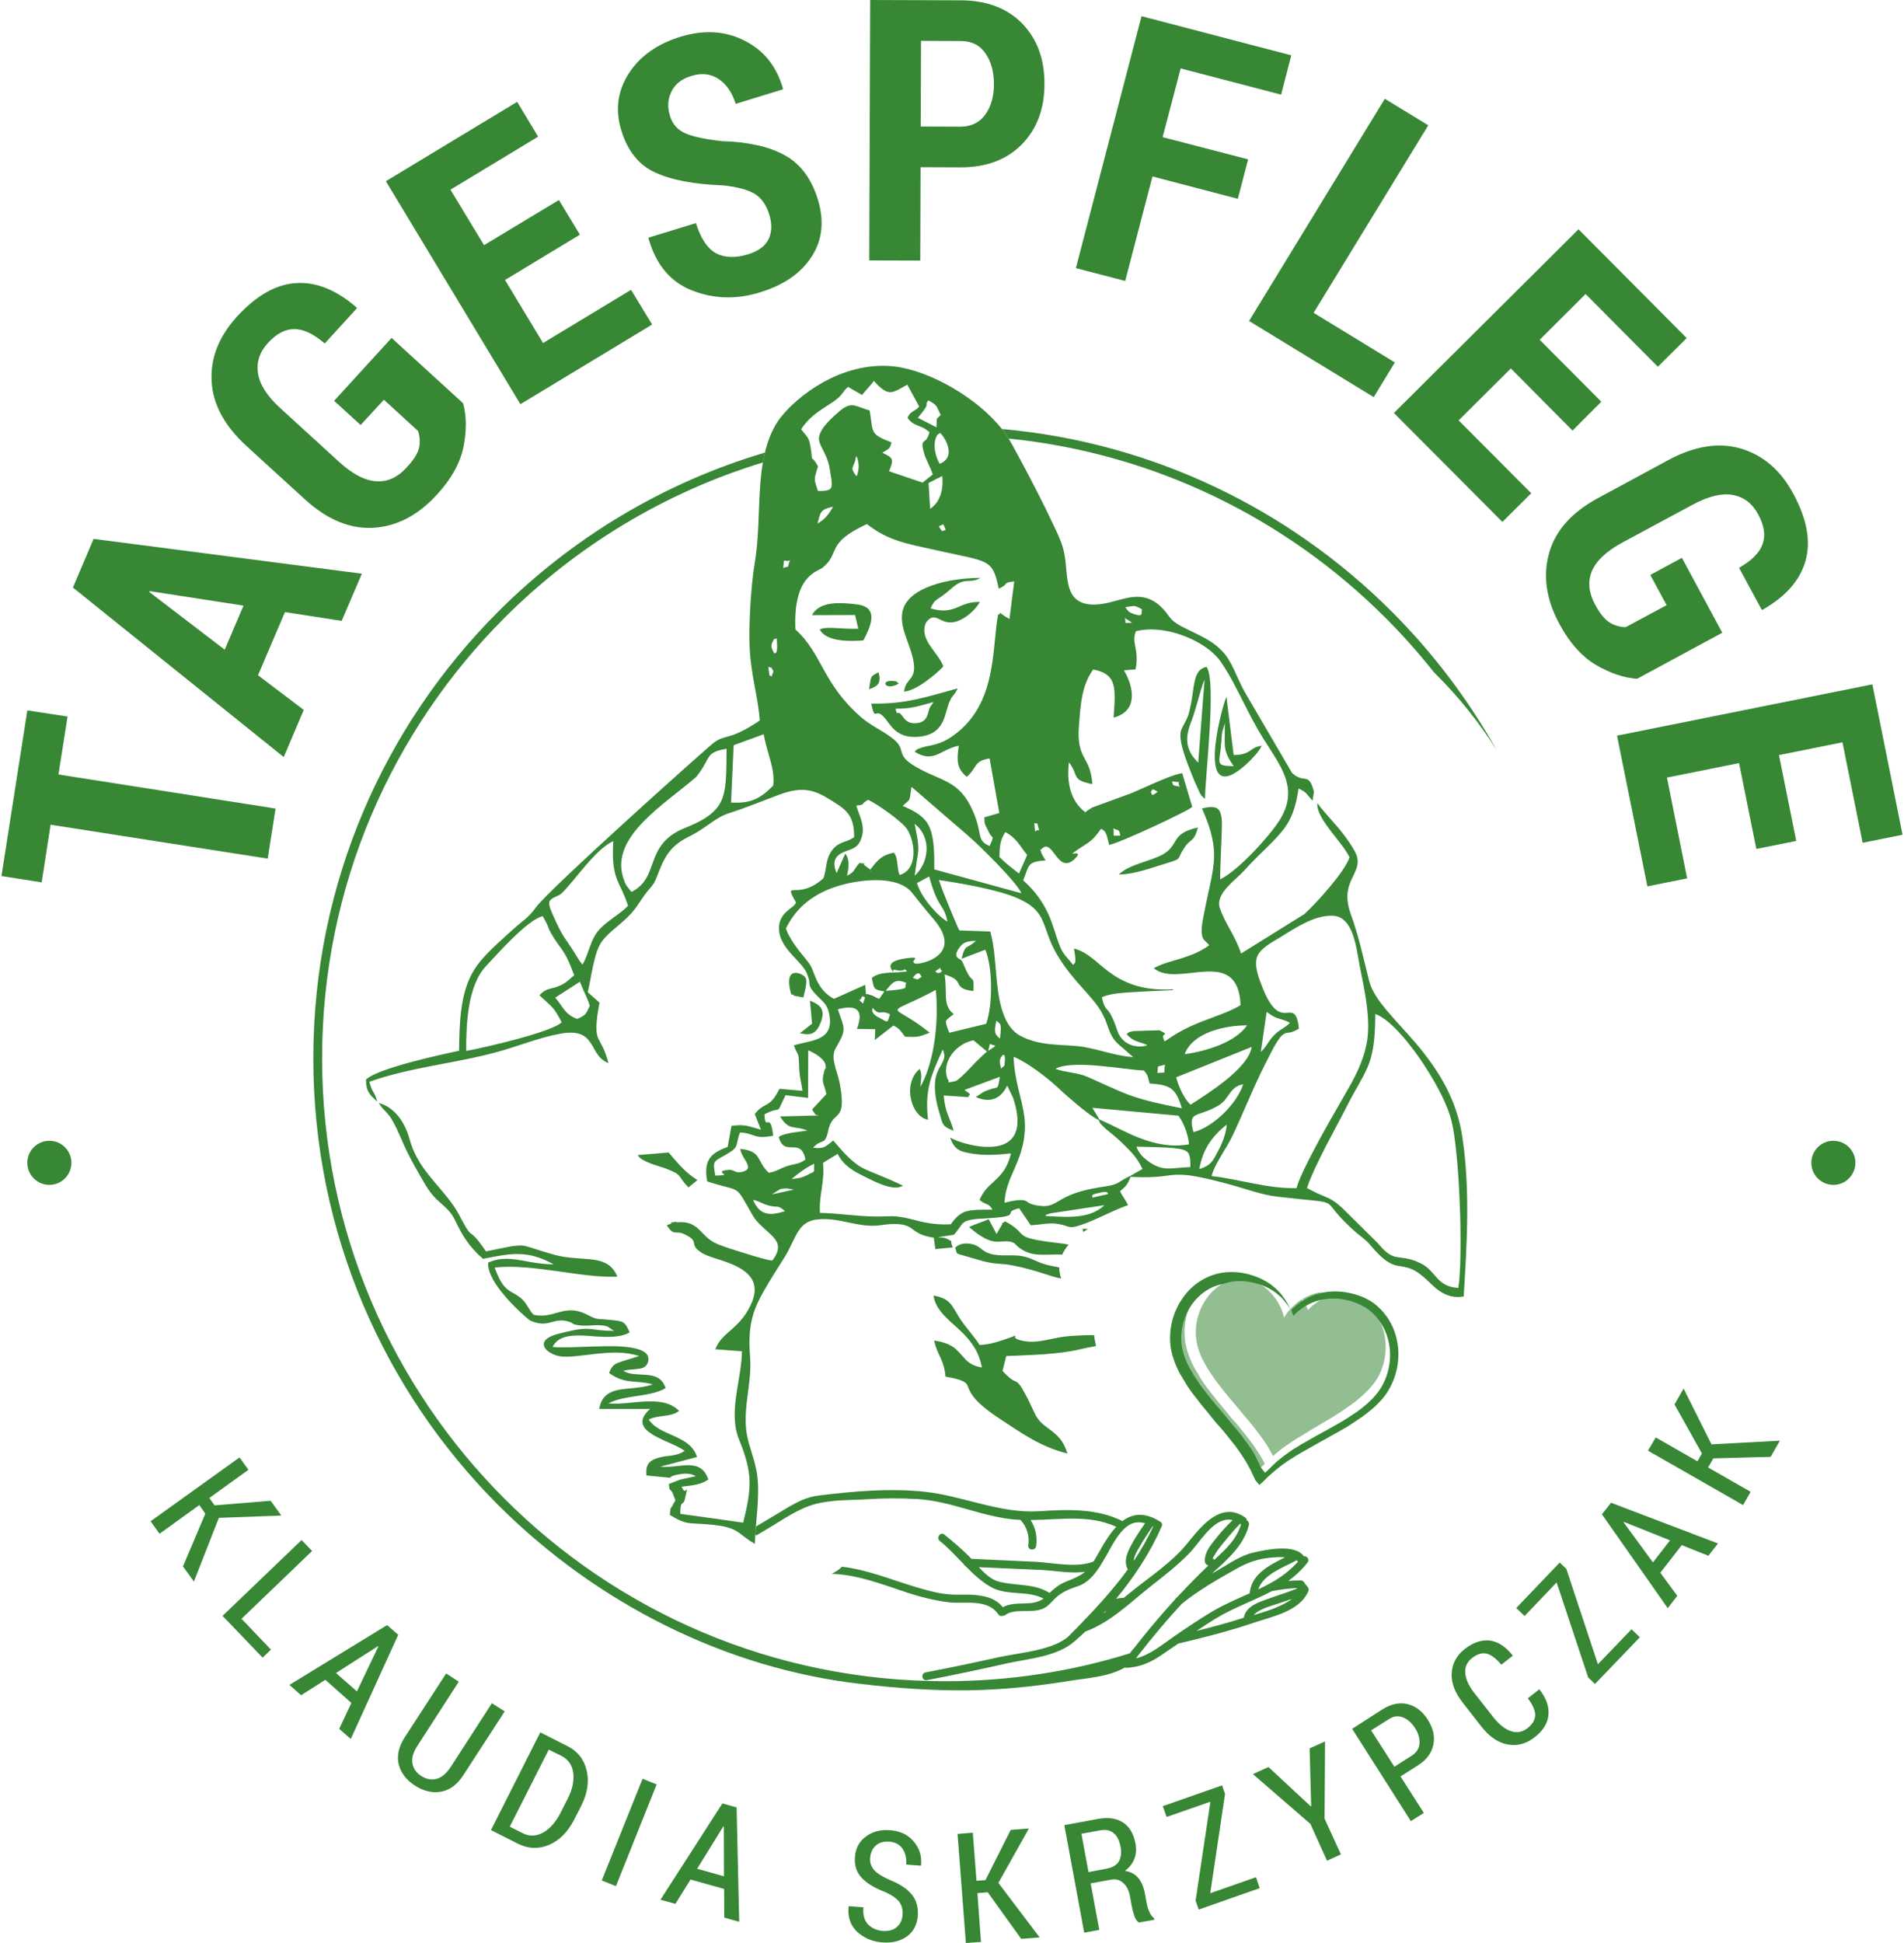 <?xml version="1.0" encoding="UTF-8"?>
<!DOCTYPE svg PUBLIC "-//W3C//DTD SVG 1.1//EN" "http://www.w3.org/Graphics/SVG/1.1/DTD/svg11.dtd">
<svg xmlns="http://www.w3.org/2000/svg" xmlns:xlink="http://www.w3.org/1999/xlink" xml:space="preserve" width="196" height="200" version="1.1" style="shape-rendering:geometricPrecision; text-rendering:geometricPrecision; image-rendering:optimizeQuality; fill-rule:evenodd; clip-rule:evenodd" viewBox="0 0 12338 12609">
 <defs>
  <style type="text/css">
   <![CDATA[
    .fil1 {fill:#378735}
    .fil0 {fill:#378735;fill-rule:nonzero}
    .fil2 {fill:#378735;fill-opacity:0.541}
   ]]>
  </style>
 </defs>
 <g id="Ebene_x0020_1">
  <g id="_1770581219920">
   <path class="fil0" d="M1323 9823l-39 -56 -258 186 -58 -81 577 -414 58 80 -254 183 34 48 364 -30 69 96 -405 15 -162 413 -71 -98 145 -342zm235 682l191 200 -54 52 -260 -271 513 -492 68 71 -458 440zm713 546l-169 -150 -157 100 -76 -67 634 -388 72 63 -308 676 -75 -66 79 -168zm-100 -194l136 119 139 -291 -3 -2 -272 174zm1095 249l-268 413c-40,62 -88,98 -145,108 -56,10 -113,-3 -170,-40 -57,-37 -91,-83 -105,-138 -13,-56 0,-114 40,-176l268 -413 82 53 -267 414c-28,42 -39,80 -34,114 5,34 24,62 56,83 34,22 67,29 100,20 33,-8 64,-34 93,-78l267 -413 83 53zm-89 770l320 -634 174 88c68,34 110,87 127,160 17,72 5,148 -35,228l-46 90c-41,80 -95,135 -163,164 -68,29 -136,26 -203,-8l-174 -88zm375 -522l-253 500 83 42c44,22 89,21 134,-4 45,-26 82,-68 113,-129l46 -91c31,-60 42,-116 36,-167 -7,-51 -32,-87 -76,-110l-83 -41zm436 886l-92 -37 265 -660 91 37 -264 660zm702 18l-218 -61 -98 158 -97 -27 402 -625 92 26 17 742 -97 -27 -1 -186zm-175 -131l174 49 -1 -323 -3 -1 -170 275zm1333 299c3,-34 -5,-62 -22,-85 -17,-22 -48,-44 -94,-64 -66,-25 -116,-56 -149,-91 -34,-36 -48,-81 -44,-135 4,-56 27,-100 70,-132 43,-33 96,-47 159,-42 65,5 116,29 153,74 37,44 53,95 47,154l-1 2 -95 -7c3,-41 -5,-75 -24,-103 -19,-28 -48,-43 -87,-46 -37,-2 -66,6 -87,26 -22,20 -34,47 -36,80 -3,30 6,56 26,79 20,22 54,43 102,64 63,25 110,56 141,93 31,38 44,84 40,139 -4,58 -28,103 -70,134 -43,31 -97,44 -161,39 -64,-5 -117,-28 -162,-68 -44,-42 -63,-96 -56,-164l1 -3 95 7c-4,49 6,86 30,111 24,25 56,39 97,43 37,2 67,-6 89,-25 23,-19 36,-46 38,-80zm553 -146l-67 5 23 317 -98 7 -54 -708 99 -8 24 312 58 -4 164 -326 118 -9 -198 353 268 354 -120 9 -217 -302zm668 -58l56 302 -98 18 -129 -698 218 -40c66,-12 120,-5 163,23 42,27 69,73 81,137 7,36 4,70 -8,100 -12,30 -32,56 -61,77 37,5 66,21 87,46 21,26 35,59 43,101l11 61c4,21 10,41 18,58 7,18 17,31 30,40l2 11 -100 18c-13,-8 -23,-23 -30,-44 -7,-20 -13,-43 -17,-66l-11 -60c-7,-39 -22,-68 -44,-87 -22,-20 -48,-27 -79,-21l-132 24zm-14 -73l115 -22c40,-7 67,-23 82,-48 14,-25 18,-56 11,-95 -8,-40 -22,-70 -45,-88 -22,-19 -52,-25 -89,-18l-120 22 46 249zm790 137l297 -104 24 71 -396 139 -20 -58 96 -642 -284 99 -25 -70 385 -135 19 55 -96 645zm652 -564l3 -1 -10 -375 100 -45 -3 501 106 232 -90 41 -108 -239 -373 -323 101 -46 274 255zm583 -194l151 237 -84 53 -381 -599 196 -126c56,-35 111,-47 164,-34 53,13 97,47 131,101 35,55 47,109 36,162 -11,54 -44,98 -100,134l-113 72zm-40 -63l113 -72c31,-20 48,-47 50,-79 2,-33 -7,-66 -29,-100 -22,-34 -48,-57 -78,-69 -31,-13 -62,-9 -93,12l-114 72 151 236zm940 -502l3 2c43,56 62,110 57,164 -5,54 -35,102 -89,144 -54,43 -113,59 -174,48 -62,-11 -119,-49 -171,-115l-121 -155c-52,-66 -77,-130 -73,-193 3,-62 31,-115 85,-157 55,-43 109,-61 162,-55 53,7 102,39 148,96l1 3 -74 58c-33,-40 -65,-64 -95,-72 -31,-7 -62,3 -95,29 -32,25 -47,57 -44,97 3,40 23,84 60,131l123 157c39,48 77,78 116,90 38,12 73,5 106,-21 32,-25 48,-53 49,-84 0,-30 -16,-67 -48,-109l74 -58zm381 -163l218 -227 54 52 -291 303 -44 -42 -205 -617 -208 218 -54 -52 282 -295 43 41 205 619zm544 -773l-139 179 110 150 -62 80 -427 -609 59 -75 694 264 -62 80 -173 -69zm-187 112l111 -143 -300 -120 -2 2 191 261zm392 -675l-34 59 276 158 -49 86 -617 -353 50 -86 271 155 29 -51 -178 -318 59 -103 181 362 444 -24 -60 105 -372 10z"/>
   <path class="fil0" d="M4942 3001c-641,195 -1215,546 -1677,1008 -731,732 -1184,1742 -1184,2859 0,1116 453,2127 1184,2858 732,732 1742,1184 2859,1184 418,0 821,-63 1200,-181 -11,12 -23,23 -37,32 21,-14 38,-31 52,-53 2,-2 4,-5 7,-7 86,-111 176,-218 271,-322 1,-3 4,-5 6,-8l4 -3c8,-9 16,-17 24,-25 59,-63 120,-125 182,-184 -2,-1 -4,-1 -5,-2 -11,-4 -17,-13 -18,-25 -3,-57 36,-103 70,-146 34,-43 70,-83 110,-121 -15,-4 -30,-5 -45,-2 -97,16 -172,152 -236,217 -78,80 -166,148 -253,216 -133,106 -259,232 -422,292 -22,21 -45,42 -68,62 -116,102 -299,113 -444,145 -171,39 -343,75 -515,108 -33,7 -43,-43 -10,-50 158,-30 315,-63 472,-98 133,-30 365,-44 463,-143 18,-19 36,-37 55,-55 1,-4 4,-6 7,-8 112,-115 221,-234 316,-364 -24,-45 -11,-90 10,-134 28,-59 65,-112 102,-166 -28,-8 -57,-9 -85,2 -73,29 -128,138 -164,204 -14,23 -27,47 -42,70 -1,4 -4,8 -7,11 -33,50 -76,100 -134,120 -59,20 -109,38 -154,83 -22,22 -43,48 -72,62 -77,37 -183,-4 -249,43 -5,4 -10,6 -16,5 -11,5 -22,1 -29,-8 -73,-108 -221,-65 -330,-80 -88,-12 -174,-33 -259,-61 -161,-53 -324,-118 -494,-123 24,-10 48,-26 68,-46 164,19 319,84 479,132 69,20 139,41 211,47 62,6 125,-2 188,6 66,8 123,25 166,78 85,-47 187,0 264,-56 -105,-56 -236,-15 -343,-76 -61,-35 -113,-84 -162,-134 -5,-3 -10,-7 -12,-13 -51,-51 -99,-106 -156,-151 -26,-21 5,-63 30,-41 53,43 105,87 154,135 7,7 14,15 21,22 139,6 277,13 415,19 114,6 271,42 378,-2 46,-76 86,-160 147,-225 -178,-82 -368,-45 -556,-44 32,50 45,110 36,169 -5,33 -56,28 -51,-5 9,-60 -8,-117 -48,-162 -1,-1 -2,-2 -2,-3 -9,0 -17,-1 -25,-1 -221,-16 -424,-121 -644,-134 -107,-6 -215,-6 -322,1 -114,7 -233,2 -344,32 -113,31 -210,103 -309,161l-70 41c-2,-1 -5,-2 -7,-3 1,-18 2,-36 4,-54 42,-25 84,-50 126,-75 89,-53 176,-114 281,-126 226,-28 457,-48 684,-25 252,27 491,143 747,127 181,-12 373,-20 540,64 80,-61 163,-48 244,3 12,6 17,19 11,31 -74,170 -178,328 -296,470 16,-3 33,-6 50,-6 16,-13 32,-26 48,-39 105,-85 219,-161 314,-258 19,-19 36,-40 54,-61 20,-25 39,-49 60,-72 83,-94 190,-178 312,-91 6,4 10,11 10,18 11,5 17,18 14,30 -32,132 -142,227 -241,316 13,-8 27,-15 40,-23 74,-42 146,-95 231,-114 81,-19 269,-58 326,24 21,-3 39,21 25,40 -36,46 -78,86 -125,120 27,-2 55,-3 82,-3 9,0 18,7 22,15 4,10 16,18 22,29 5,6 7,14 5,21 -1,1 -1,1 -1,2 0,2 -1,4 -2,6 -57,129 -237,162 -357,203 -159,54 -323,95 -486,134 -38,26 -76,52 -114,78 -68,46 -139,75 -221,79 -4,0 -8,-1 -11,-2 -106,61 -242,68 -361,87 -216,35 -435,58 -655,61 -232,3 -464,-14 -694,-41 -885,-100 -1721,-526 -2357,-1161 -741,-742 -1200,-1767 -1200,-2899 0,-1133 459,-2158 1200,-2899 476,-476 1069,-836 1731,-1032 -5,21 -9,42 -13,64zm2230 7455c-3,1 -7,2 -10,2 -4,4 -8,8 -12,12 7,-4 15,-9 22,-14zm-139 -256c-93,13 -189,-7 -282,-12 -136,-6 -272,-12 -408,-18 35,37 78,80 127,93 111,30 230,10 332,74 32,-30 63,-55 104,-72 45,-18 90,-35 127,-65zm441 -293c-1,-1 -2,-2 -3,-2 -30,44 -60,89 -86,135 -15,26 -35,58 -36,89 47,-71 90,-145 125,-222zm565 -19c-11,11 -22,23 -33,35 -22,25 -43,49 -64,75 -16,19 -32,39 -47,59 -5,8 -34,51 -34,57 4,2 8,5 11,8 72,-67 145,-133 173,-231 -1,0 -2,-1 -3,-1 -1,-1 -2,-2 -3,-2zm118 426c23,-11 45,-22 67,-34 2,-1 3,-2 4,-2 70,-38 133,-84 186,-143 -2,-4 -5,-7 -8,-10 -82,45 -218,91 -249,189zm-794 448c91,-23 166,-86 242,-139 82,-57 166,-113 252,-165 78,-46 161,-81 243,-118 0,-1 1,-1 1,-2 12,-125 130,-182 230,-232 -42,-3 -90,1 -131,7 -65,10 -123,33 -181,65 -124,70 -248,140 -359,230 -99,107 -193,219 -282,334 -5,7 -10,14 -15,20zm1049 -455c-16,-3 -37,1 -51,2 -39,3 -78,9 -117,17 0,0 0,0 0,0 -119,63 -248,107 -363,177 -42,26 -84,53 -125,81 91,-23 182,-47 272,-75 12,-4 24,-7 35,-11 0,-2 1,-4 1,-6 17,-71 97,-95 158,-117 63,-23 128,-42 190,-68zm-36 69c-28,9 -56,19 -84,28 -46,16 -130,36 -165,77 79,-23 182,-55 249,-105zm-1137 411c-5,2 -10,4 -15,6 5,-2 10,-4 15,-6zm12 -5c-3,1 -5,2 -8,3 3,-1 5,-2 8,-3zm11 -6c-2,2 -5,3 -7,4 2,-1 5,-2 7,-4zm25 -14c-6,3 -12,7 -18,10 6,-3 12,-7 18,-10z"/>
   <path class="fil0" d="M6493 2784c985,88 1869,524 2530,1185 265,265 494,566 679,896 -110,-174 -238,-335 -383,-480 -7,-7 -15,-15 -22,-22 -98,-124 -203,-242 -315,-354 -640,-640 -1494,-1067 -2446,-1163 -5,-9 -11,-18 -17,-27 -8,-12 -17,-23 -26,-35z"/>
   <path class="fil1" d="M4363 9754c0,0 0,0 0,0l1 -2 0 0c1,0 1,-1 2,-1 3,-4 6,-11 8,-15l-19 -50c-3,-4 -5,-7 -8,-11 -4,-5 -6,-5 -9,-9 -4,-3 -6,-29 -6,-34l-1 -2 77 -29 98 -21c-19,-13 -43,-17 -65,-17 -18,0 -90,8 -99,25l-1 2 -155 -15 0 -2c-8,-74 24,-101 93,-117 31,-8 64,-7 94,-15 19,-4 24,-7 41,-14l20 -12c-34,-24 -78,-42 -116,-59 -101,-46 -231,-104 -108,-213l-331 0 1 -2c7,-39 23,-73 56,-95 37,-26 90,-31 134,-35 53,-5 106,-10 157,-27 -109,-31 -175,3 -282,-73l-2 -1 1 -2c21,-49 31,-56 83,-73l112 -35c-58,-19 -120,-24 -180,-22 -61,2 -121,10 -181,17 -47,6 -103,13 -150,7 -13,-2 -26,-5 -38,-10 -26,-10 -69,-34 -70,-67 -2,-44 74,-65 105,-72 56,-14 131,-34 189,-29 21,1 41,5 61,7 34,4 68,5 101,6l-42 -28c-54,-20 -123,0 -179,-8 -11,-1 -40,-4 -49,-13 -3,-3 -5,-4 -9,-6 -49,-18 -77,-16 -126,-2 -53,15 -85,12 -137,-9 -12,-6 -54,-44 -64,-54 -40,-37 -79,-77 -113,-119 -42,-50 -103,-135 -98,-203l0 -2 1 0c38,-17 76,-24 116,-24 49,0 99,10 147,19 54,9 106,17 161,17 -168,-93 -273,-73 -458,-36l-1 0 -1 -1c-91,-80 -132,-148 -183,-255 -14,-29 -32,-51 -55,-74 -20,-19 -42,-37 -63,-57 -27,-27 -49,-56 -69,-89 -41,-69 -81,-139 -117,-210 -18,-37 -34,-73 -50,-110 -14,-33 -29,-65 -47,-96 -14,-27 -28,-45 -49,-66 -16,-16 -28,-30 -39,-49l-4 -5 6 2c106,32 167,133 195,234 46,166 145,252 247,380 28,36 54,72 75,112 11,20 52,103 71,116 40,27 76,81 103,120 53,-11 106,-22 159,-32 26,-4 52,-8 78,-6 24,3 49,12 72,19 48,16 95,30 143,43 61,16 122,19 185,24 49,3 106,8 149,34 31,19 51,46 65,79l1 3 -3 0c-128,5 -270,-20 -396,-37 -125,-17 -272,-37 -397,-22 15,41 34,87 62,121 18,21 36,32 60,45 33,19 54,32 77,63 22,29 27,50 54,77 131,30 197,-72 336,-6 20,10 51,27 73,32 10,2 21,2 31,3 20,1 41,3 61,5 78,8 91,7 121,79l1 2 -2 1c-62,33 -145,29 -213,25 -71,-5 -185,-20 -247,23 -17,12 -29,27 -38,45 39,4 81,3 120,2 52,-2 104,-4 157,-5 67,-2 306,-15 340,60 6,13 6,26 3,38 -4,14 -10,25 -21,33 -16,13 -42,14 -62,16 -27,2 -52,4 -78,11 85,53 231,-20 274,111l0 1 -1 1c-55,33 -139,43 -202,53 -54,8 -118,19 -168,45 144,15 345,-63 457,47l2 2 -2 1c-52,41 -139,24 -195,55 70,108 267,99 312,240l1 3 -238 63c43,4 85,-2 127,-6 38,-4 83,-8 119,8 34,15 53,45 65,79l1 2 -2 1c-48,35 -114,38 -172,46 22,49 29,15 34,18 2,2 -10,52 -11,55 -3,16 -5,27 -19,35 -13,9 -12,53 -12,68l408 57c55,-225 63,-318 -26,-537 -13,-31 -21,-62 -25,-94 -21,-155 40,-323 43,-481l-173 -13 1 -3c10,-24 23,-45 40,-65 23,-26 51,-48 77,-72 30,-27 56,-55 79,-89 42,-65 84,-154 39,-228 -30,-49 -88,-79 -140,-100 -35,-14 -72,-25 -108,-37 -24,-8 -58,-19 -79,-34 -28,-19 -44,-31 -48,-64 -4,-23 -26,-36 -45,-46 -15,-9 -32,-17 -50,-19 -10,-1 -21,0 -30,-1 -22,-3 -38,-28 -50,-45l-1 -2 32 -12c-3,0 -5,-1 -5,-2 -1,-5 16,-6 18,-6 3,-1 19,-4 20,1 0,0 0,0 0,0 1,0 1,0 2,0 148,-14 148,96 264,142 55,22 116,41 173,58 31,10 150,48 181,48 23,-30 45,-68 34,-107 -10,-33 -44,-62 -69,-85 -35,-31 -69,-61 -93,-102 -122,-212 -65,-144 -293,-219l-2 -1 0 -1c-22,-128 14,-180 133,-222l25 -137 2 0c89,-12 110,4 189,25l-40 -102 1 -1c24,-30 40,-41 74,-59 42,-22 63,-60 85,-102l1 -1 149 13c-4,-25 -8,-48 -13,-72 -6,-31 -8,-61 -9,-92 -1,-15 -1,-59 -8,-73 -11,-21 -17,-32 -25,-56l-1 -3 2 0c115,-34 256,-29 229,-193 -12,-75 -40,-85 -86,-134 -15,-16 -40,-42 -43,-65 -2,-8 -2,-17 -3,-26 -3,-17 -9,-35 -16,-51 -18,-43 -86,-104 -117,-143 -30,-37 -57,-80 -62,-128 -13,-126 103,-149 108,-185 0,-2 0,-4 0,-5 -85,-150 14,-3 180,-154 23,-66 11,-121 57,-183 44,-57 91,-47 142,-83 0,-151 -55,-182 -172,-253 -50,-31 -102,-53 -161,-54 -65,-2 -131,22 -190,45 -96,36 -188,74 -286,105 -17,5 -32,12 -48,19 -34,18 -65,40 -97,62 -36,26 -72,49 -112,69 -109,53 -155,112 -199,224 -10,23 -21,59 -34,80 -10,17 -28,36 -40,51 -31,37 -55,80 -85,119 -28,37 -62,67 -97,98 -32,27 -65,53 -93,84 -9,9 -17,19 -24,29 -52,72 -68,237 -91,328l77 68 -1 1c-10,58 -33,171 -9,228 8,18 19,36 28,54 17,33 28,68 38,104l1 5 -5 -2c-74,-34 -80,-95 -125,-149 -48,-56 -122,-51 -187,-39 -138,26 -267,80 -402,117 -276,76 -561,98 -832,194 6,26 13,45 27,69 10,17 16,32 22,52l2 8 -6 -6c-49,-44 -66,-65 -67,-135l0 -1 0 -1c74,-73 485,-162 604,-187 2,-168 5,-380 99,-527 60,-95 166,-182 249,-259 24,-22 49,-42 75,-63 30,-25 53,-50 76,-82 85,-118 1105,-1031 1154,-1068 17,-13 35,-23 56,-30 25,-8 51,-14 76,-23 47,-18 92,-43 134,-70 18,-12 19,-11 33,-23 -6,-72 -19,-142 -32,-212 -18,-97 -33,-189 -35,-287 -2,-85 1,-171 6,-255 6,-91 14,-184 29,-274 18,-109 22,-222 26,-332 8,-199 15,-448 145,-610 82,-101 200,-190 317,-247 143,-69 304,-102 462,-72 242,47 538,232 679,434 28,41 55,93 78,136 42,76 82,154 122,231 38,74 75,149 110,224 21,44 49,102 61,149 8,29 13,60 16,90 14,123 7,264 166,274 162,10 296,-122 445,7 27,24 41,43 62,72 22,29 48,46 80,63 61,33 125,58 183,95 47,30 85,64 116,110 20,31 36,64 51,97 19,42 38,83 60,124l307 525c79,74 107,-12 142,121l0 1 -9 58 -4 -4c-41,-46 -32,-48 -87,-75 -13,92 -34,176 -88,253 -32,44 -71,84 -110,122 -53,52 -106,103 -156,159 -53,59 -188,148 -157,241 16,50 43,97 68,143 27,50 53,99 70,153l411 -256c78,-71 261,-273 293,-368 -43,-95 -211,-246 -209,-344l1 -7 4 5c22,31 50,61 75,90 35,39 69,78 100,120 22,30 43,60 61,93 18,31 26,62 18,98 -10,41 -37,82 -51,123 -22,65 -14,126 9,190 53,145 82,287 120,436 18,68 66,132 111,186 60,72 126,140 187,211 159,187 273,377 308,625 49,341 28,680 7,1022l0 2 -2 0c-57,9 -106,-3 -153,-35 -39,-26 -68,-60 -103,-90 -54,-46 -85,-62 -153,-72 -29,-4 -51,-10 -77,-26 -43,-26 -85,-72 -118,-111 -30,-36 -62,-56 -97,-86 -44,-39 -87,-81 -125,-126 -13,-16 -32,-43 -48,-55 -22,-15 -61,-18 -86,-21 -84,-9 -169,-17 -253,-27 -97,-12 -199,-50 -294,-76 -85,-23 -175,-47 -262,-60 -45,-6 -84,-8 -129,-3 -33,4 -64,9 -97,11 -55,4 -111,3 -165,0 -19,50 -29,60 -68,93 14,34 35,54 50,88l1 3 -3 1c-103,36 -197,92 -301,127 -85,29 -71,7 -148,-6 -63,-11 -116,6 -178,8l-1 0 -75 -110c-14,3 -39,10 -49,19 -6,5 -5,8 -7,14 -3,13 -20,16 -31,19 -46,10 -103,12 -150,15 -35,2 -100,4 -127,29 -9,8 -16,19 -23,29 -12,17 -23,32 -36,47l-1 0 -104 16c20,1 45,3 55,8 52,27 19,4 41,55l1 3 -113 11 -10 -74c-33,-5 -68,-13 -98,-29 -19,-10 -32,-21 -49,-33 -55,-40 -147,-26 -210,-18 -32,4 -64,3 -97,-1 -106,-13 -194,-50 -305,-37 -35,4 -65,16 -91,40 -25,24 -42,56 -57,87 -19,38 -36,76 -58,112 -46,73 -94,147 -137,223 -30,52 -57,107 -73,165 -25,87 -24,178 -17,268 10,137 -29,266 -29,402 -1,77 14,137 37,209 17,54 32,104 39,161 16,145 -12,289 -16,434l0 4 -3 -2c-40,-22 -66,-45 -101,-71 -48,-34 -103,-43 -161,-50 -35,-4 -69,-6 -103,-8 -23,-1 -47,-2 -70,-6 -41,-8 -77,-28 -112,-50l-2 -1 0 -2c1,-5 3,-38 6,-42 8,-9 10,-13 16,-25 1,-2 2,-5 3,-8zm1282 -5188c229,4 358,-44 561,-99 -30,62 -28,30 -54,89 -32,72 -25,208 -197,225 -178,16 -193,-118 -254,-149 -31,-15 -35,37 -56,-66zm158 33c100,2 157,-19 245,-43 -13,27 -12,13 -24,38 -14,32 -10,92 -85,99 -78,7 -85,-52 -111,-65 -14,-7 -16,16 -25,-29zm227 -651c161,48 179,-45 320,-42 -26,47 -81,100 -143,124 -114,43 -141,-81 -208,12 -45,112 80,188 114,283 -48,50 -174,157 -255,163 11,-103 107,-64 44,-264 -25,-79 -80,-184 -49,-274 46,-139 290,-199 500,-200 -70,43 -99,-12 -188,69 -96,86 -104,58 -135,129zm-436 208c-80,6 -241,12 -283,-71 46,-23 132,-1 250,-5l-21 -89 -280 1c48,-89 174,-85 297,-69 150,21 73,162 37,233zm37 317c13,-88 7,-83 62,-110 16,72 -1,87 -62,110zm153 -54c38,3 21,6 40,17 -87,51 -125,-23 -40,-17zm-631 -334c-16,-351 140,-373 176,-401 120,-97 14,-157 288,-283 142,111 259,127 470,174 319,72 346,49 385,245 70,-29 19,-39 101,-47l-31 244c-88,-50 -42,-44 -74,-27 -41,205 -1,577 -290,783 -91,66 -152,61 -200,77 -42,14 -29,8 -52,28 125,78 166,-14 287,-39 -14,95 -14,149 52,202 69,-59 43,-103 148,-119l63 354 -97 28c2,38 -1,30 9,57l2 5c24,68 -2,2 -2,-5 0,-3 5,5 21,41 20,44 40,12 4,88 -89,-38 -42,-76 -108,-226 -90,-207 -210,-192 -376,-291 -134,-79 -47,-107 -149,-184 -65,-50 -139,-81 -200,-134 -254,-221 -251,-411 -427,-570zm1127 3878c163,140 194,79 268,95 41,10 25,19 70,48 75,48 139,35 230,35 13,0 25,0 36,1 10,-22 24,-44 42,-65 -39,-8 -84,-12 -129,-18 -239,-33 -128,-50 -283,-133 -42,28 -2,-5 -27,32l-29 50 -51 -96c-34,16 -87,31 -127,51zm741 32c-2,-6 -3,-12 -4,-18l-1 -3 3 0c8,-1 19,0 32,2 -10,6 -21,12 -30,19zm-658 879c-18,-99 -66,-168 -138,-237 -52,-50 -125,-104 -157,-170 -9,-18 -15,-36 -18,-56l0 -4 3 1c110,21 115,67 169,151 39,59 89,110 126,169 59,-3 98,-14 155,-33 20,-7 40,-14 60,-21 2,-1 15,-8 17,-5 3,5 -18,15 35,29 99,27 192,-14 290,-25 38,-4 107,-9 186,-9 3,24 7,47 13,71 -35,6 -70,13 -103,21 -149,35 -326,37 -480,44l-24 96c17,19 38,40 59,55 10,7 20,11 31,16 17,10 27,27 37,43 30,50 56,107 81,160 21,45 47,69 87,98 66,48 98,79 125,160l2 4 -5 -1c-166,-41 -283,-124 -423,-216 -61,-40 -144,-97 -188,-158 -10,-14 -18,-28 -25,-44 -4,-10 -7,-21 -12,-29 -19,-31 -105,-44 -137,-50l-2 0 0 -2c-4,-45 -13,-78 -31,-118 -19,-39 -32,-68 -42,-111l0 -4 3 1c44,6 88,19 125,45 25,19 42,41 63,64 34,40 67,57 118,65zm-173 -776c29,-34 79,-32 118,-22 38,11 51,34 85,51 64,31 145,14 214,22 32,4 58,12 88,25 38,17 69,31 111,39 20,4 39,8 59,12l0 2c0,24 5,47 13,70 -37,-6 -74,-20 -104,-29 -68,-22 -140,-43 -210,-56 -35,-7 -67,-9 -102,-12 -36,-3 -67,-9 -102,-19 -43,-13 -86,-24 -129,-37 -8,-2 -29,-7 -32,-15 -4,-9 -1,-15 -9,-28l-1 -2 1 -1zm-1733 -394c-73,-76 -33,-78 -146,-121 -50,-19 -150,-40 -180,-84l-2 -3 201 -17 1 1c57,67 107,129 183,176l3 2 -59 48 -1 -2zm804 -1061l-14 -150 4 2c75,31 96,66 64,145 -26,64 -59,82 -128,66l-5 -1 79 -62zm-75 -323c13,6 27,15 34,28 12,26 -9,95 -15,123l0 2 -63 -12 0 -1c-7,-13 -10,-3 -15,-5 -1,-1 -59,-177 59,-135zm-101 1540c-48,-44 -46,-21 -106,-37 -16,-4 -29,-9 -44,-16 -20,-10 -37,-16 -57,-21 42,101 107,106 207,74zm1995 -88l101 -23c-2,-8 3,-23 -61,-7 -59,14 -36,15 -40,30zm1393 -62c28,15 57,30 86,42 19,9 38,16 57,25 44,22 79,55 113,89l205 203c32,38 68,79 119,88 20,4 41,5 62,9 34,6 65,17 95,32 104,50 101,152 245,160 11,-75 13,-157 14,-233 1,-106 0,-214 -5,-320 -4,-109 -11,-218 -22,-326 -8,-74 -18,-162 -39,-233 -35,-114 -109,-242 -174,-341 -62,-94 -202,-285 -313,-325 -1,116 -4,240 -51,348 -16,37 -36,73 -56,109 -28,48 -55,97 -80,147 -43,85 -89,168 -133,253 -26,51 -51,102 -75,153 -17,38 -36,80 -48,120zm-3473 41l142 -31c-32,-7 -51,-11 -87,-4l-55 35zm128 -100c35,-3 66,-7 98,-24 64,-34 43,-7 49,-75 -54,25 -102,61 -147,99zm2588 -77c0,-26 1,-71 -14,-92 -17,-24 -63,-28 -90,-31 -80,-8 -166,-7 -246,-10 3,8 9,22 11,25 12,22 29,41 48,56 108,89 164,55 291,52zm58 13c76,-25 87,-50 123,-120 27,-50 51,-112 55,-169 -97,76 -157,165 -178,289zm-648 -322c89,38 171,86 263,121 102,39 208,60 318,40 -5,-62 -32,-137 -69,-186l-558 -51 46 76zm610 82c130,-34 281,-183 323,-311 -91,17 -88,94 -159,137 -35,21 -68,35 -107,48 -18,6 -47,14 -59,29 -18,23 -5,71 2,97zm-614 -78c-47,-24 -100,-67 -141,-101 -43,-36 -86,-73 -127,-112 -69,-64 -197,-163 -285,-198 2,70 14,136 30,205 15,61 32,124 40,187 4,36 5,71 1,107 -5,58 -19,111 -40,166 -17,44 -38,88 -56,132 -19,49 -32,97 -34,150 33,-8 111,-28 141,-10 9,5 15,11 25,15 19,9 42,13 62,15 27,4 52,3 77,-7 33,-13 66,-38 100,-53 69,-33 147,-50 223,-62 35,-5 83,-11 113,-30 27,-17 44,-28 74,-41l80 -46c-33,-73 -77,-116 -133,-170 -26,-25 -51,-46 -79,-69 -14,-11 -28,-22 -40,-35 -3,-3 -21,-20 -23,-24 -3,-5 -5,-13 -8,-19zm429 -360c-58,19 -42,-5 -49,54 66,-6 38,11 49,-54zm-711 27c67,25 144,23 210,53 87,38 175,81 263,115 111,41 232,65 348,88 -40,-129 -71,-151 -208,-161l-2 -1 0 -1c-14,-45 -6,-46 -37,-82 -134,-6 -462,-73 -574,-11zm-1486 164c-17,-77 -35,-70 -14,-150 3,-10 7,-17 10,-17 0,-5 0,-10 -1,-15 -1,-45 -74,-86 -113,-102l-1 309 -146 -18c-73,147 -10,59 -137,124 0,11 2,51 12,53 8,1 14,-5 23,3 14,14 19,63 21,81l0 2 -2 1c-42,7 -82,13 -122,-2 -35,-12 -53,-18 -91,-20 -34,89 2,90 -91,144 -82,47 -87,37 -69,136 11,0 56,-1 58,-6 0,-6 -50,-24 27,-31 41,-3 44,25 88,13 14,-3 35,-10 39,-26 5,-20 -23,-58 -33,-76 -7,-13 -14,-28 -17,-44l0 -3 3 0c139,15 100,78 182,155 22,-4 41,-10 61,-19 18,-9 35,-17 54,-23 54,-19 75,-10 123,-44 -30,-153 -137,-10 -173,-146l0 -2 2 -1c47,-26 127,-30 183,-39 -82,-36 -117,5 -174,-88l-3 -4 246 -6c-1,-2 -1,-5 -2,-7 -7,21 -33,-27 -35,-31l-1 -1 93 -100zm1142 -252c-27,37 -15,46 -9,87 24,-26 22,-1 25,-54 3,-47 -9,-33 -16,-33zm1221 321c111,-71 377,-237 397,-375l-490 197c15,58 49,137 93,178zm-1321 -345l-87 -73c-111,20 -214,140 -167,255 11,7 3,13 2,18 7,1 43,-8 47,-8 22,-5 111,-101 130,-121 25,-24 49,-49 75,-71zm8 -5c13,-8 47,-29 46,-33 -1,-1 -24,-6 -35,-12l-11 45zm76 -78c3,-23 10,-81 1,-95 -4,-7 -16,-15 -24,-22 -5,24 -15,64 -4,86 6,11 18,22 27,31zm1199 100c130,-17 328,-74 405,-187 -136,0 -351,42 -405,187zm494 -14c35,-32 47,-66 78,-100 20,-23 39,-37 65,-53 18,-11 32,-22 46,-36 -32,-20 -57,-21 -92,-35 -25,-11 -38,-22 -59,-36l-38 260zm-2519 -287c-2,9 -4,16 -1,25 6,18 26,31 42,39 69,37 51,34 72,-21 -12,-7 -27,-13 -42,-14 -9,0 -17,2 -25,2 -19,0 -35,-17 -46,-31zm367 159l4 2 -4 2c-69,27 -79,28 -155,25l-1 0 -1 -1c-31,-38 -29,-48 -75,-72l-121 94 3 -70 -119 -2 1 -3c47,-125 -8,-156 -125,-124 43,129 60,125 -12,249 -8,13 -12,26 -14,40 -5,31 4,65 12,95 11,37 23,73 29,112 7,40 15,94 9,136 -3,22 -10,39 -26,55 -11,12 -23,21 -33,34 -15,20 -23,44 -28,69 -4,18 -11,53 -29,64 -7,4 -18,7 -26,11 -16,7 -31,20 -43,33 71,8 79,-5 130,-46l2 -1 1 2c52,61 113,134 184,174 32,17 66,30 100,44 55,22 108,45 162,71l4 3 -4 2c-63,33 -181,-30 -239,-59 -76,-37 -141,-72 -180,-150l-95 58c7,72 -3,130 -13,200 -6,42 -10,82 -7,125 67,1 133,8 200,14 82,8 160,12 243,8 37,-2 71,2 107,9 44,9 87,22 131,31 56,11 110,15 168,12 22,-31 48,-62 84,-78 47,-21 132,-16 186,-17 -22,-45 -51,-31 -82,-63l-1 -1 1 -2c22,-49 48,-78 88,-113 65,-59 93,-100 115,-186 -82,8 -157,15 -240,3 -79,-12 -124,-19 -153,-100l-2 -6 5 3c54,29 133,48 193,55 230,24 280,-112 210,-317l-38 -78c-41,84 -107,115 -199,76l-4 -2 48 -32c21,-10 43,-18 65,-24 7,-1 21,-3 26,-8 8,-6 14,-51 16,-67l-229 85c10,7 37,26 36,30 0,3 -8,4 -11,15l0 2 -160 -11c5,52 13,92 33,140 11,28 22,54 30,84l2 5 -5 -2c-69,-27 -66,-39 -86,-108 -23,-75 -44,-172 -22,-250 7,-22 16,-41 27,-60 8,-14 17,-29 22,-45 7,-22 2,-42 -7,-62 -76,168 -117,258 -96,452l0 3 -3 0c-79,-19 -115,-119 -113,-192 2,-51 20,-101 60,-136l2 -2 1 3c17,30 6,79 3,115 96,-168 120,-440 101,-630 -347,186 -299,69 -43,275zm-2267 -328l-160 103c51,58 61,109 142,138 53,-21 60,-33 82,-86 -10,-35 -30,-75 -45,-109 -6,-15 -13,-31 -19,-46zm1985 59c26,-2 122,-9 127,-21 3,-8 -1,-16 6,-30 -69,-33 -92,-1 -133,51zm176 -84c42,16 24,10 57,-6 -3,-4 -7,-13 -9,-16 -17,-21 -38,7 -48,22zm145 -42l16 11c24,-4 15,-2 29,-14 -9,-6 -11,-10 -12,-20 -7,4 -25,17 -33,23zm-2496 -253c-10,-17 -15,-35 -23,-53l-28 -53c-103,27 -291,243 -367,323 -122,129 -130,381 -130,552 108,-19 557,-122 620,-186 -20,-37 -41,-79 -72,-108 -23,-23 -48,-43 -71,-66l-2 -2 2 -1c43,-46 66,-35 120,-56 51,-20 66,-40 104,-72 -67,-184 -88,-161 -153,-278zm4290 1581c187,21 362,83 551,78 13,-47 38,-99 59,-142 31,-64 65,-127 99,-190 57,-104 117,-207 176,-310 62,-107 114,-218 128,-342 15,-147 -25,-319 -53,-463 -20,-100 -37,-312 -170,-320 -126,-8 -259,88 -362,150 -43,25 -110,63 -131,111 -26,59 12,152 34,207 20,50 58,137 113,157 31,12 58,-2 81,6 32,11 38,73 41,100l0 2 -2 0c-15,10 -32,18 -50,23 -11,2 -22,3 -32,5 -17,5 -28,17 -39,30 -26,34 -49,79 -68,117 -44,84 -84,169 -122,256 -31,69 -60,139 -92,208 -10,23 -21,46 -32,68 -16,33 -36,64 -55,96 -25,43 -63,104 -74,153zm-1733 -1308c6,38 7,75 8,114 0,29 0,61 11,89 7,21 20,38 38,52l2 2 -2 2c-11,9 -42,29 -47,41 -6,16 14,61 21,78l239 -58c42,-121 44,-363 -6,-481l-154 59 1 -4c24,-98 34,-55 92,-113 -41,3 -76,3 -103,39 -12,15 -34,47 -20,67 8,10 26,16 30,22l11 20c11,28 26,64 44,88 7,8 15,13 19,20 7,8 3,57 3,68l0 3 -3 -1c-31,-4 -75,-10 -91,-42 -7,-12 -9,-21 -21,-31 -18,-16 -48,-27 -72,-34zm-330 -14c-50,-51 -7,-78 72,-90 127,-18 28,13 64,32 9,5 41,-1 51,-4 28,-6 58,-18 82,-34 102,-67 59,-167 -7,-245 -49,-57 -96,-115 -142,-174 -97,-123 -358,-85 -489,-43 -148,47 -263,133 -331,274 7,19 15,37 25,54 21,38 47,73 74,107 18,23 40,47 56,71 18,28 31,75 47,107 25,51 59,90 110,117l203 -91 0 4c3,32 5,52 4,63l3 -8 2 0c13,4 37,9 48,16 11,7 22,12 34,16l33 -48c-71,-13 -66,-15 -81,-85l0 -2 1 -1c6,-5 12,-9 19,-13 29,-16 65,-19 97,-21 38,-2 75,-3 112,-8 -5,-5 -12,-12 -15,-14 -33,28 -92,-20 -72,20zm-186 163c-6,-1 -16,-17 -24,2 -4,11 -6,10 -14,14 4,4 18,18 24,24l14 -40zm-1884 -287c17,28 28,48 50,74 42,-72 50,-160 105,-223 55,-63 133,-100 191,-159 -11,-33 -23,-63 -37,-94 -11,-23 -22,-46 -32,-69 -34,-82 -32,-170 -27,-257 -119,56 -244,249 -334,338 -23,23 -79,29 -82,62 -2,26 16,61 26,84 67,151 70,131 140,244zm3624 674l-78 -68c-34,-27 -56,-54 -73,-94 -11,-26 -19,-53 -30,-80 -16,-38 -37,-73 -62,-106 -41,-52 -88,-101 -131,-151 -52,-61 -98,-124 -136,-194 -20,-38 -35,-76 -49,-116 -12,-32 -22,-65 -38,-95 -37,-69 -98,-104 -168,-133 -62,-25 -129,-42 -194,-57 -99,-23 -201,-40 -302,-55 17,53 41,109 61,160 15,36 29,71 44,105 8,19 18,44 28,62l200 7 1 2c24,87 30,187 38,277 12,127 29,330 157,398 116,62 234,55 361,66 128,11 241,64 371,72zm-1324 -1172l-79 42c20,81 124,208 197,251 -5,-29 -12,-54 -27,-80 -14,-23 -28,-44 -40,-68 -22,-45 -38,-96 -51,-145zm494 -288c-36,53 -37,101 -38,162 40,40 83,73 127,107l53 -121c-49,-59 -69,-110 -142,-148zm701 -24c11,59 -20,46 45,47 -8,-45 -8,-29 -45,-47zm-508 20c9,-8 19,-11 27,-6 -3,-9 -5,-18 -8,-27 -1,-5 -3,-15 -5,-21 -6,4 -12,2 -19,-1l5 55zm-781 287c98,-90 108,-254 -1,-337 10,50 27,122 24,171 -1,20 -4,40 -8,60 -5,35 -11,70 -15,106zm-288 -33c0,0 0,1 0,1l-1 1 -2 0c-1,-1 -2,-1 -4,-2 5,2 10,4 13,5 -2,-2 -4,-4 -6,-5zm-41 -46c0,0 1,0 1,0l1 0 0 0c3,1 3,4 0,4l0 0 0 1c-1,0 -2,0 -2,0 -1,0 -2,0 -2,0 0,3 9,9 10,10 11,8 22,16 33,24 44,-58 74,-95 152,-109l2 -1 1 2c28,40 16,106 36,143 119,-36 101,-212 49,-295 -32,-51 -196,-166 -254,-193 -10,5 -21,13 -29,20 -3,3 -5,7 -7,9 -5,5 -31,8 -41,9 22,74 61,134 32,214 -13,36 -28,53 -63,68 -49,21 -148,36 -97,156l56 -126 3 3c28,39 18,96 9,140 54,-27 40,-39 80,-82l1 -1 1 0c9,2 19,3 28,4zm-892 -745c-35,6 -83,15 -107,43 -13,15 -23,36 -32,53 -17,31 -35,58 -57,86 -209,181 -557,386 -476,652 6,18 12,36 21,52l26 34c2,3 5,6 8,9 189,-94 76,-306 347,-415 85,-34 187,-81 231,-166 23,-44 30,-94 34,-142 5,-68 4,-138 5,-206zm2753 279c10,12 -4,39 45,0 -46,-28 -30,-10 -45,0zm-1610 92c57,24 121,55 157,107 52,76 48,216 48,305l566 155c-32,-74 -277,-314 -341,-369l-373 -322c0,2 0,4 -1,7l-3 22c-10,73 -5,48 -53,95zm-902 -465l-195 71 -17 372c125,7 188,-23 273,-109 17,-103 -45,-229 -61,-334zm2701 340c-5,-8 -11,-20 -6,-28 1,-1 1,-2 2,-2 -15,0 -35,-3 -48,-4 3,8 9,25 10,25 0,1 29,7 42,9zm-2650 -714c14,-45 18,-23 -3,-61 -7,6 -13,-1 -17,-4 -1,6 3,30 3,34 1,2 3,22 3,23 7,2 10,4 14,8zm17 -245c-23,40 -24,51 0,93 7,0 20,6 19,-46 -1,-79 -7,-39 -19,-47zm2019 1131c-1,1 -3,2 -4,3 2,0 4,0 7,-1 -1,-1 -2,-1 -3,-2zm51 -932c-74,103 -81,225 -91,348 -6,82 -8,151 33,224 34,61 46,96 53,168l0 3 -3 0c-137,-28 -82,-54 -149,-141 -15,119 4,247 106,324 13,-11 31,-22 46,-31l257 -94c52,-23 103,-46 154,-68 45,-19 123,-53 170,-60l2 0 65 218 -1 1c-23,18 -70,40 -96,53 -56,28 -112,55 -169,81 -55,25 -110,50 -166,73 -30,12 -74,32 -105,38l-3 1 0 -3c-5,-20 -15,-75 -32,-89 -6,-4 -13,-8 -19,-13 -38,51 -54,73 -110,108 -7,4 -71,45 -77,54 10,1 62,-15 21,28 -115,121 -145,-130 -217,-62 -3,3 -7,7 -12,9 3,5 5,13 6,17 4,12 19,37 26,48l3 3 -5 1c-116,9 -101,30 -141,129 72,64 126,136 166,225 29,65 45,133 71,199 23,60 51,77 87,125 3,-4 7,-7 10,-11 12,-13 -2,-76 -4,-91l-1 -4 4 1c9,2 19,5 28,9 39,15 73,41 105,67 37,31 73,62 113,90 121,82 247,105 391,97l3 0 0 5 -2 0c-94,6 -188,8 -282,15 -52,3 -116,8 -165,26 -4,2 -9,4 -13,6 5,24 12,54 28,73 11,12 18,20 27,35 19,33 33,73 45,109 17,48 51,82 100,96 26,7 68,10 95,-3 -55,-24 -89,-20 -133,-69l-2 -2 2 -2c5,-3 8,-7 13,-10 4,-3 27,-7 32,-8l165 -5 1 0c4,2 38,17 37,23 -1,8 -27,2 -3,49 31,-20 61,-41 93,-59 46,-27 95,-48 144,-68 82,-32 181,-63 256,-108 -16,-392 -404,-109 -561,-238l-2 -2 3 -2c36,-19 74,-32 113,-43 94,-28 161,-46 243,-103 -9,-15 -19,-20 -30,-32 -33,-33 -14,-116 -7,-155 14,-76 31,-150 47,-225 11,-54 21,-109 22,-164 2,-110 -34,-211 -77,-309l-2 -3 3 -1c29,-7 75,-17 100,3 32,26 27,104 26,140 -3,106 -10,211 -11,318 116,-56 315,-274 384,-381 134,-209 7,-356 -103,-532 -47,-75 -88,-155 -128,-234 -45,-89 -92,-184 -149,-266 -73,-105 -234,-179 -356,-200 -64,-12 -131,-13 -194,2 -9,20 -12,40 -10,62 2,25 9,50 12,76 5,37 3,71 -4,108l-1 2 -75 6c65,110 92,264 -64,306l-3 1 0 -4c3,-66 20,-183 -15,-242 -25,-41 -72,-58 -118,-66zm722 836c-15,-14 -16,-13 -28,-32l-35 -77c-28,-71 -112,-260 -89,-330 12,-34 35,-63 47,-100 18,-58 25,-115 34,-176 6,-37 13,-89 41,-116 12,-12 27,-18 43,-22l2 0 0 1c64,95 -9,703 -11,850l0 6 -4 -4zm140 -652l3 -8 47 379c43,-1 74,-5 109,-30 23,-17 39,-25 68,-30l5 -1 -2 4c-16,36 -68,89 -96,115 -338,305 -167,-346 -134,-429zm-691 1142c69,-63 195,-80 279,-125 111,-60 49,-136 226,-175l4 -1 -1 4c-7,24 -17,58 -37,75 -23,19 -33,26 -51,54 -50,73 -9,67 -108,97 -97,29 -210,73 -310,75l-7 0 5 -4zm511 -722l41 -537c-15,30 -38,115 -44,137 -13,42 -25,90 -41,130 -44,108 -40,189 44,270zm173 -257c-1,2 -2,4 -2,8l-15 49c-4,21 -4,44 -6,66 -11,144 -45,154 80,157 -23,-34 -46,-70 -54,-110 -5,-23 -4,-47 -4,-71 0,-33 1,-66 1,-99zm-602 -651l-48 -31c3,7 5,14 5,21 0,2 -1,11 -1,11 1,1 30,0 44,-1zm64 -87c-56,-31 -47,-21 -108,-14 13,19 21,33 46,41 9,4 50,19 58,6 5,-7 0,-22 4,-33zm-2328 -268c49,-18 20,8 44,-50 -42,17 -38,-30 -44,50zm1038 -284c-18,16 -45,-1 -6,46 16,-17 36,13 6,-46zm-816 -4c49,-29 74,-60 101,-110 -84,20 -79,30 -101,110zm810 -309l-89 45 10 168c70,-45 87,-135 79,-213zm-556 2c18,-42 17,-88 0,-130 -2,2 -4,3 -5,6 -7,67 -48,60 5,124zm539 -81c27,-11 48,-28 56,-57 12,-47 -20,-111 -53,-144 -16,15 -14,2 -26,29 -22,50 -4,126 23,172zm-142 -299l121 62c1,-13 2,-54 3,-56 1,-1 20,-18 25,-24 -30,-59 -19,-62 -81,-95 -5,7 -14,20 -11,27 7,12 -45,72 -57,86zm-648 475c23,1 73,2 85,-20 8,-13 4,-38 3,-53l-8 -49c-6,-47 -18,-86 -39,-128 -12,-24 -30,-54 -34,-80 -8,-64 79,-140 121,-177 87,-79 106,-46 207,-15l1 1 0 1c24,140 -3,149 139,204l2 1 0 3c-3,8 -8,27 -13,33 -5,7 -34,24 -46,31 18,9 51,24 59,39 11,21 -7,61 -16,81l218 74 66 -53c-15,-49 -44,-93 -57,-141 -4,-16 -16,-53 -5,-68 5,-6 13,-11 19,-17 11,-13 17,-31 22,-48 -29,-26 -47,-32 -82,-46 -26,-10 -42,-23 -59,-45l-1 -1 0 -2c17,-46 53,-42 75,-73l-77 -142c-29,16 -77,48 -109,49 -41,1 -82,-44 -108,-73 -3,2 -5,4 -6,8l0 1 -71 82 -90 -52c-11,8 -19,16 -26,27 -28,38 -47,54 -87,80 -77,50 -141,88 -192,168 38,50 51,49 61,116 3,20 6,39 8,59 0,2 0,11 1,14 14,5 33,40 39,51l1 1 -1 1c-25,85 -29,73 0,158zm1476 4705c126,6 285,25 383,-70l-350 53c-6,2 -21,6 -29,10 1,2 -1,4 -4,7z"/>
   <path class="fil2" d="M8175 9524c-1,-2 -5,-11 -6,-14l-22 -42c-30,-54 -64,-104 -104,-153l-80 -94c-7,-8 -14,-16 -21,-24l-62 -69c-16,-19 -46,-51 -61,-70l-50 -59c-3,-4 -6,-8 -9,-12 -17,-20 -35,-48 -50,-69l-21 -32c-33,-53 -60,-118 -67,-181 -21,-161 63,-329 208,-396 -26,22 -48,48 -68,75 -61,85 -92,194 -82,302 3,34 11,68 23,102 12,35 28,70 46,101 10,14 24,41 35,58 12,18 25,38 37,54l0 0 4 5c1,2 3,5 6,8l49 63 0 0c11,14 27,33 42,51 26,30 57,73 82,98 6,7 12,14 20,23l80 100c19,25 36,50 52,76 16,24 30,49 43,74 -5,4 -9,9 -14,14 -3,3 -6,7 -10,11zm-130 -1236c52,10 101,30 142,58 18,12 35,27 48,41 12,12 16,17 25,29 18,22 32,47 44,73 4,10 8,20 12,30 1,5 7,29 8,31 3,-4 6,-10 9,-14 9,-14 18,-26 29,-38 20,-22 26,-26 45,-43 11,-9 22,-17 34,-24 7,10 17,27 20,33 -5,-12 -10,-24 -17,-35 5,-3 10,-6 15,-8 35,-20 75,-32 116,-37l0 0 0 0c-11,5 -21,11 -31,17 -10,6 -20,12 -30,20l-10 8c-44,36 -44,27 -25,73l0 -1c16,-17 24,-23 37,-34l9 -7c9,-7 18,-13 27,-19 9,-5 18,-10 28,-15l0 0c40,-21 85,-32 132,-35 34,7 67,19 96,35 42,22 74,52 102,88l13 19c71,107 80,253 25,376 -38,82 -100,137 -167,191l-75 53c-3,3 -4,3 -7,5l-19 12c-5,3 -9,6 -13,8 -5,3 -9,6 -13,9l-53 32c-8,5 -18,11 -26,15l-27 16c-9,6 -18,11 -27,16 -26,16 -54,32 -79,48 -19,12 -48,29 -66,41 -21,15 -42,28 -63,44l-31 24c-2,2 -3,4 -6,5l-24 21 -7 -15c-9,-16 -18,-32 -27,-47l0 -1c-17,-27 -36,-54 -57,-81 -20,-29 -58,-75 -81,-102 -5,-6 -12,-14 -20,-23 -20,-25 -41,-50 -62,-75l-21 -24c-14,-18 -31,-37 -39,-49l-1 0c-19,-25 -39,-50 -59,-76l0 0c-10,-14 -22,-32 -33,-49l-14 -21 -19 -33c-16,-27 -30,-57 -41,-89 -9,-28 -16,-57 -18,-85 -9,-90 17,-181 68,-253 47,-66 115,-114 197,-130 9,-3 18,-6 27,-8z"/>
   <path class="fil0" d="M8129 9586c2,7 6,16 11,22l24 29 28 -26c5,-4 7,-7 10,-9l3 -4c17,-18 34,-32 53,-48l3 -3 36 -29c3,-2 4,-3 5,-4l2 -2 31 -22c15,-11 29,-20 43,-28l23 -15c12,-7 27,-16 41,-24l0 0c9,-5 17,-9 27,-15 17,-10 35,-20 53,-30 33,-19 66,-37 100,-56 27,-15 55,-31 82,-46l0 0c2,-1 6,-3 9,-6l5 -2 2 -1 21 -13c2,-1 4,-2 8,-5l81 -54c37,-27 72,-55 105,-88 33,-33 62,-71 84,-117 34,-68 49,-143 47,-217 -3,-73 -23,-146 -61,-207 -4,-7 -10,-16 -15,-23 -15,-20 -31,-40 -50,-57 -18,-18 -39,-34 -63,-48 -60,-34 -131,-53 -201,-57 -69,-3 -138,10 -195,40l0 0c-11,6 -21,11 -31,17 -10,6 -20,12 -30,20l-10 9c-44,35 -44,26 -25,72l0 -1c16,-17 24,-23 37,-34l9 -7c9,-7 18,-13 27,-19 9,-5 18,-10 28,-15l0 0c52,-27 114,-39 175,-36 64,3 127,21 181,52 21,12 40,26 57,42 17,16 31,34 45,52 4,6 10,14 13,20 34,56 53,121 55,187 2,66 -12,134 -42,195 -20,41 -46,75 -76,105 -29,30 -61,55 -94,80l-73 48c-4,3 -5,3 -7,4l-19 12 -2 1 -4 2c-3,2 -6,4 -8,5l0 0c-25,14 -50,28 -74,42 -30,16 -60,33 -91,50 -16,9 -32,18 -47,27 -9,5 -16,9 -24,14l0 -1c-13,8 -26,15 -37,23l-21 12c-12,8 -25,16 -38,26l-28 20 -2 1c-1,1 -2,2 -5,4l-32 26 -3 2c-17,15 -32,28 -47,44l-3 3c-2,3 -5,5 -9,9l-25 23 -22 -26c-4,-6 -8,-14 -10,-19l0 -2 -19 -38c-8,-17 -17,-33 -26,-48l0 -1c-18,-27 -36,-54 -57,-81 -20,-29 -58,-75 -82,-102 -4,-6 -12,-14 -19,-23 -20,-25 -41,-50 -62,-75l-21 -24c-14,-18 -31,-37 -40,-48l0 -1c-20,-25 -40,-50 -59,-76l0 0c-10,-14 -22,-32 -33,-49l-14 -21 -19 -33c-16,-27 -30,-57 -41,-89 -9,-28 -16,-57 -19,-85 -8,-90 18,-181 69,-253 47,-65 115,-114 197,-130 18,-6 36,-11 56,-15 49,-8 101,-5 150,7 51,12 100,34 139,63 9,7 18,14 25,21 9,7 17,15 24,23 10,12 15,18 24,30 5,4 21,32 25,39 -12,-28 -27,-56 -46,-81l0 0c-10,-14 -15,-21 -27,-34 -8,-8 -16,-17 -26,-26 -8,-7 -18,-15 -28,-23 -44,-32 -98,-56 -155,-70 -54,-13 -112,-16 -167,-7 -105,18 -192,79 -250,161 -61,86 -92,194 -82,302 3,34 11,68 23,102 12,35 28,70 46,101 10,14 24,41 35,58 12,19 25,39 37,54l0 0 4 5c1,2 3,5 6,8l49 63 0 0c11,14 27,33 42,51 25,30 57,73 82,98 6,7 12,14 20,23l80 100c18,25 36,50 52,76 17,26 32,53 46,80l20 43 1 1z"/>
   <path class="fil1" d="M311 7403c79,0 143,64 143,143 0,79 -64,143 -143,143 -79,0 -143,-64 -143,-143 0,-79 64,-143 143,-143zm11578 0c79,0 143,64 143,143 0,79 -64,143 -143,143 -79,0 -143,-64 -143,-143 0,-79 64,-143 143,-143z"/>
   <path class="fil0" d="M429 4650l-59 376 1409 221 -51 325 -1409 -220 -58 374 -261 -41 168 -1075 261 40zm1411 -678l-175 410 297 225 -130 306 -1368 -1100 134 -316 1741 226 -131 306 -368 -57zm-391 244l122 -286 -609 -94 -2 6 489 374zm1547 -1599c23,83 23,176 3,281 -21,105 -78,209 -173,312 -122,134 -259,205 -411,215 -152,9 -300,-52 -445,-184l-380 -347c-143,-131 -219,-272 -226,-421 -8,-150 47,-289 164,-418 127,-138 255,-211 386,-218 130,-8 260,45 389,157l4 6 -209 229c-72,-62 -138,-94 -197,-93 -59,-1 -116,29 -172,90 -54,59 -75,125 -64,197 11,72 59,148 145,226l382 349c87,79 167,121 241,125 73,5 139,-25 198,-91 45,-48 71,-90 79,-125 8,-35 6,-72 -6,-110l-222 -203 -151 164 -172 -157 373 -408 464 424zm758 -1094l-486 294 247 409 571 -345 137 225 -855 517 -873 -1447 852 -515 136 226 -569 344 218 360 486 -293 136 225zm1229 -131c-19,-62 -51,-107 -94,-134 -44,-26 -112,-45 -205,-55 -187,-7 -333,-34 -440,-83 -106,-48 -180,-139 -221,-273 -41,-133 -25,-255 47,-368 72,-113 184,-193 335,-240 154,-47 293,-39 418,25 125,63 207,166 248,308l0 8 -306 94c-23,-73 -59,-127 -110,-161 -51,-34 -110,-41 -178,-20 -63,19 -106,53 -129,102 -24,48 -27,101 -9,158 16,53 49,90 99,112 49,22 129,39 239,51 168,5 304,35 406,91 101,55 173,151 215,286 43,140 30,264 -39,371 -69,108 -181,186 -336,233 -153,48 -300,43 -441,-12 -140,-55 -234,-167 -282,-336l0 -7 307 -94c31,99 74,164 129,195 56,30 127,33 211,7 67,-21 111,-54 132,-99 21,-45 23,-98 4,-159zm982 -307l-2 606 -331 -1 6 -1690 588 2c169,1 301,51 399,151 97,101 145,231 144,393 0,162 -50,293 -148,392 -98,99 -231,149 -399,148l-257 -1zm1 -264l257 1c70,0 124,-26 161,-77 38,-52 57,-118 57,-198 0,-81 -18,-148 -55,-201 -36,-53 -90,-80 -161,-80l-257 -1 -2 556zm2058 469l-554 -145 -177 678 -320 -83 426 -1635 972 254 -66 255 -652 -170 -117 446 555 144 -67 256zm492 740l527 322 -137 225 -809 -494 881 -1442 282 172 -744 1217zm1680 764l-400 -403 -339 337 471 473 -187 186 -704 -707 1198 -1192 702 706 -187 186 -469 -472 -298 297 400 402 -187 187zm419 1611c-86,-6 -174,-36 -267,-90 -91,-54 -171,-143 -237,-266 -86,-159 -108,-313 -67,-459 41,-147 147,-266 320,-359l453 -245c171,-92 328,-117 472,-75 144,43 258,140 340,293 89,165 115,310 79,436 -36,126 -128,231 -277,316l-7 1 -147 -272c83,-48 134,-99 153,-155 20,-56 10,-120 -29,-192 -38,-71 -93,-113 -164,-126 -72,-13 -159,8 -261,63l-455 245c-104,56 -170,118 -199,186 -28,67 -21,140 21,218 31,57 62,96 93,115 30,19 65,30 105,31l266 -143 -106 -196 205 -111 262 486 -553 299zm774 1104l-112 -557 -468 94 131 654 -258 52 -197 -978 1657 -333 196 976 -259 52 -131 -652 -412 83 112 557 -259 52z"/>
  </g>
 </g>
</svg>
